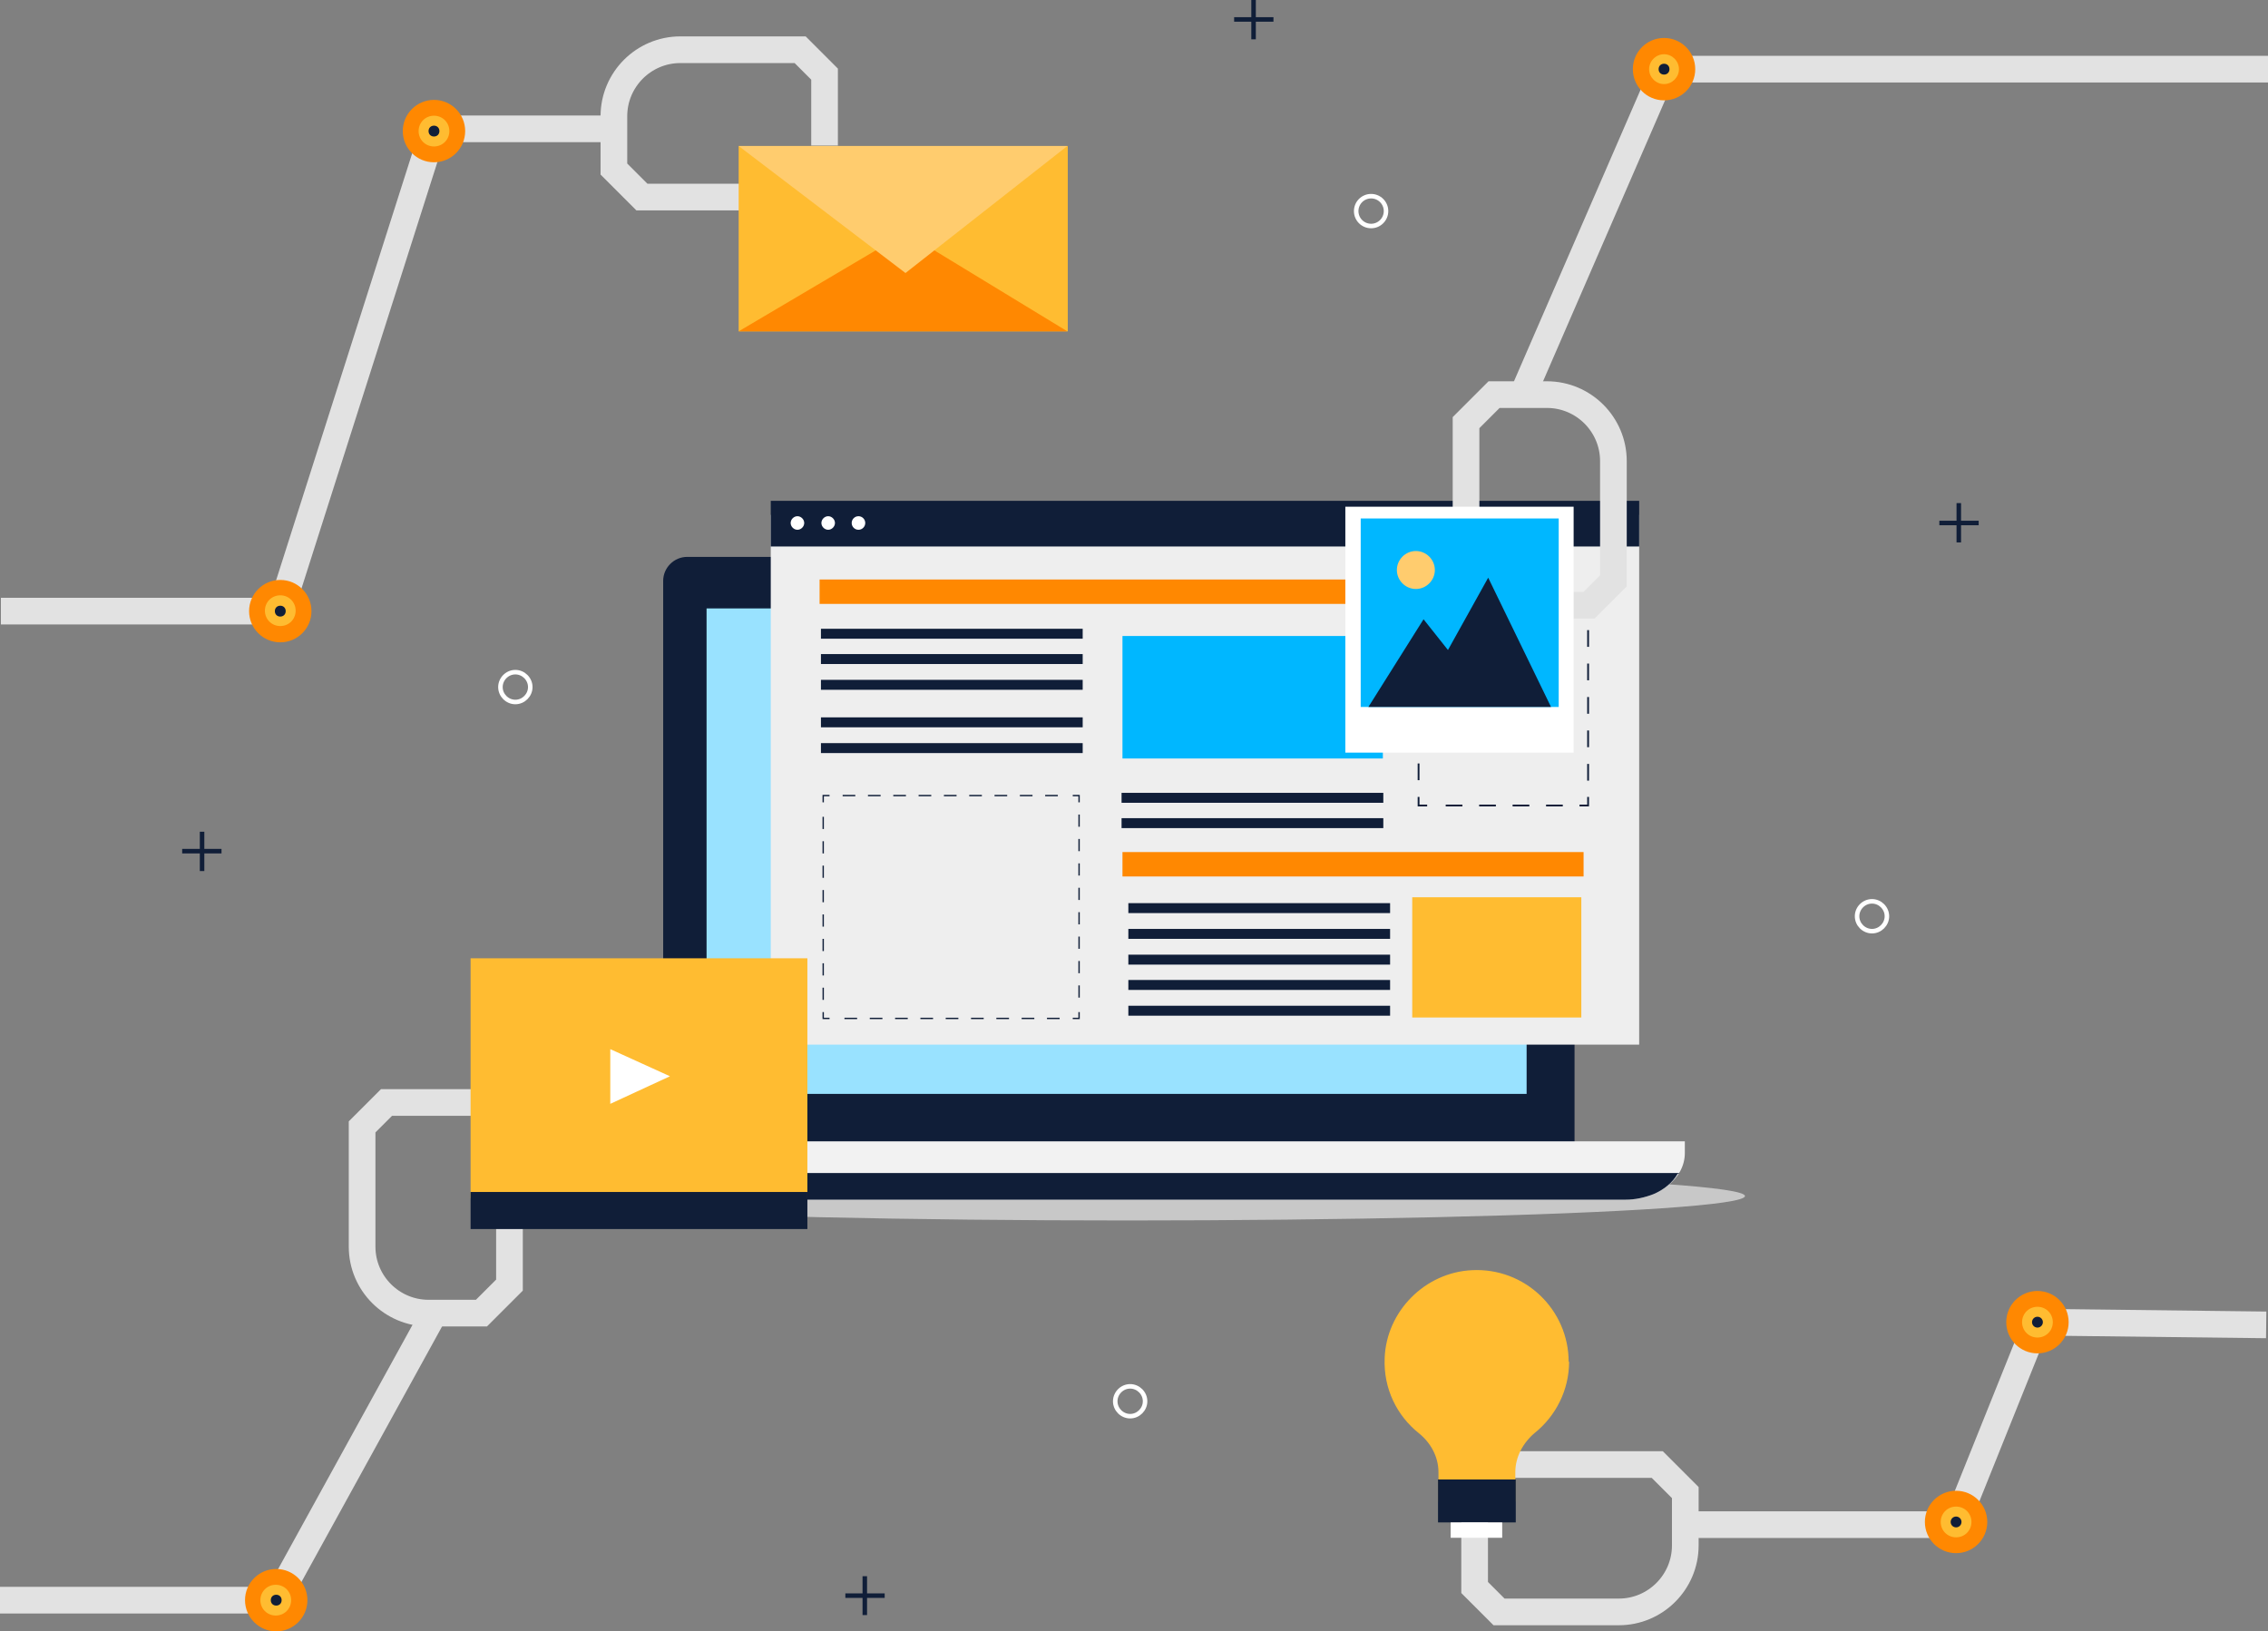 <?xml version="1.0" encoding="UTF-8"?>
<svg xmlns="http://www.w3.org/2000/svg" width="501.7" height="360.9" version="1.1" viewBox="0 0 501.7 360.9">
  <rect x="0" y="0" width="501.7" height="360.9" fill="#808080" stroke="none"/>
  <!-- Generator: Adobe Illustrator 29.1.0, SVG Export Plug-In . SVG Version: 2.1.0 Build 142)  -->
  <defs>
    <style>
      .st0 {
        fill: #ffcc6e;
      }

      .st0, .st1, .st2, .st3, .st4, .st5, .st6, .st7, .st8 {
        fill-rule: evenodd;
      }

      .st9, .st4 {
        fill: #ff8801;
      }

      .st10 {
        stroke-dasharray: 2.7 2.7;
      }

      .st10, .st2, .st11, .st12, .st13, .st14, .st15, .st16, .st8, .st17, .st18 {
        fill: none;
        stroke-miterlimit: 10;
      }

      .st10, .st12, .st13, .st15, .st16, .st17, .st18 {
        stroke: #101e38;
      }

      .st10, .st15, .st17 {
        stroke-width: .3px;
      }

      .st1, .st19 {
        fill: #fff;
      }

      .st2, .st11 {
        stroke: #fff;
      }

      .st3, .st20 {
        fill: #101e38;
      }

      .st5, .st21 {
        fill: #ffbc31;
      }

      .st22 {
        isolation: isolate;
      }

      .st6 {
        fill: #f2f2f2;
      }

      .st13 {
        stroke-dasharray: 3.7 3.7;
      }

      .st13, .st16, .st18 {
        stroke-width: .4px;
      }

      .st14, .st8 {
        stroke: #e2e2e2;
        stroke-width: 5.9px;
      }

      .st23 {
        fill: #c8c8c8;
        mix-blend-mode: multiply;
      }

      .st7 {
        fill: #99e2ff;
      }

      .st15 {
        stroke-dasharray: 2.8 2.8;
      }

      .st24 {
        fill: #00b7ff;
      }

      .st16 {
        stroke-dasharray: 3.7 3.7;
      }

      .st25 {
        fill: #eee;
      }
    </style>
  </defs>
  <g class="st22">
    <g id="OBJECTS">
      <ellipse class="st23" cx="249.4" cy="264.6" rx="136.6" ry="5.4"/>
      <g>
        <path class="st20" d="M152,123.2h191c2.9,0,5.3,2.4,5.3,5.3v130.3c0,2.9-2.4,5.3-5.3,5.3h-191c-2.9,0-5.3-2.4-5.3-5.3v-130.3c0-2.9,2.4-5.3,5.3-5.3Z"/>
        <path class="st6" d="M122.1,252.5v2.6c0,5.7,6,10.3,13.3,10.3h224c7.4,0,13.3-4.6,13.3-10.3v-2.6H122.1Z"/>
        <polygon class="st7" points="156.3 134.7 156.3 242 337.7 242 337.7 134.6 156.3 134.6 156.3 134.7"/>
        <path class="st3" d="M371.6,259.5H123.4c2.1,3.5,6.7,5.9,12,5.9h224.2s0,0,0,0c0,0,0,0,0,0h0s0,0,0,0,0,0,0,0c2.2,0,4.3-.5,6.1-1.2,0,0,0,0,0,0,0,0,0,0,0,0,0,0,0,0,0,0,0,0,0,0,0,0,0,0,0,0,0,0,0,0,0,0,0,0,0,0,0,0,0,0,0,0,0,0,0,0,0,0,0,0,0,0,0,0,0,0,0,0,0,0,0,0,0,0,0,0,0,0,0,0,2.4-1,4.3-2.6,5.4-4.5Z"/>
      </g>
      <g>
        <g>
          <path class="st8" d="M165.2,43.6h-23.2l-6.2-6.2v-11.7c0-8.1,6.6-14.7,14.7-14.7h26.5l5.4,5.4v15.8"/>
          <polyline class="st8" points="135 28.5 96 28.5 62 135.2 .2 135.2"/>
          <circle class="st9" cx="62" cy="135.2" r="6.9"/>
          <g>
            <rect class="st21" x="163.4" y="32.3" width="72.8" height="41"/>
            <polygon class="st4" points="163.4 73.3 200.3 51.5 236.1 73.3 163.4 73.3"/>
            <polygon class="st0" points="163.4 32.3 200.3 60.4 236.1 32.3 163.4 32.3"/>
          </g>
          <g>
            <circle class="st9" cx="96" cy="29" r="6.9"/>
            <path class="st5" d="M99.4,29c0,1.9-1.5,3.4-3.4,3.4s-3.4-1.5-3.4-3.4,1.5-3.4,3.4-3.4,3.4,1.5,3.4,3.4Z"/>
            <path class="st3" d="M97.2,29c0,.7-.5,1.2-1.2,1.2s-1.2-.5-1.2-1.2.5-1.2,1.2-1.2,1.2.5,1.2,1.2Z"/>
          </g>
        </g>
        <path class="st5" d="M65.4,135.1c0,1.9-1.5,3.4-3.4,3.4s-3.4-1.5-3.4-3.4,1.5-3.4,3.4-3.4,3.4,1.5,3.4,3.4Z"/>
        <path class="st3" d="M63.2,135.2c0,.7-.5,1.2-1.2,1.2s-1.2-.5-1.2-1.2.5-1.2,1.2-1.2,1.2.5,1.2,1.2Z"/>
      </g>
      <g>
        <g>
          <path class="st8" d="M333.8,324h32.8l6.2,6.2v11.7c0,8.1-6.6,14.7-14.7,14.7h-26.5l-5.4-5.4v-15.8"/>
          <polyline class="st8" points="374.6 337.3 432.6 337.3 450.6 292.5 501.3 293.1"/>
          <g>
            <circle class="st9" cx="432.7" cy="336.7" r="6.9"/>
            <path class="st5" d="M436.1,336.7c0,1.9-1.5,3.4-3.4,3.4s-3.4-1.5-3.4-3.4,1.5-3.4,3.4-3.4,3.4,1.5,3.4,3.4Z"/>
            <circle class="st20" cx="432.7" cy="336.7" r="1.2"/>
          </g>
          <g>
            <circle class="st9" cx="450.7" cy="292.5" r="6.9"/>
            <path class="st5" d="M454.1,292.5c0,1.9-1.5,3.4-3.4,3.4s-3.4-1.5-3.4-3.4,1.5-3.4,3.4-3.4,3.4,1.5,3.4,3.4Z"/>
            <circle class="st20" cx="450.7" cy="292.5" r="1.2"/>
          </g>
        </g>
        <g>
          <path class="st5" d="M347,301.3c0-11.6-9.7-20.9-21.4-20.3-10.4.5-18.9,9.1-19.3,19.4-.3,6.8,2.7,12.8,7.6,16.7,2.6,2.1,4.3,5.2,4.3,8.6v6.5h17v-6.5c0-3.4,1.7-6.5,4.3-8.7,4.6-3.7,7.6-9.4,7.6-15.8Z"/>
          <rect class="st20" x="318.1" y="327.3" width="17.2" height="9.5"/>
          <rect class="st19" x="320.9" y="336.8" width="11.4" height="3.4"/>
        </g>
      </g>
      <g>
        <g>
          <rect class="st25" x="170.5" y="113.9" width="192.1" height="117.2"/>
          <rect class="st20" x="170.5" y="110.8" width="192.1" height="10.1"/>
          <g>
            <polyline class="st18" points="351.3 176.3 351.3 178.2 349.4 178.2"/>
            <line class="st13" x1="345.7" y1="178.2" x2="317.6" y2="178.2"/>
            <polyline class="st18" points="315.7 178.2 313.8 178.2 313.8 176.3"/>
            <line class="st16" x1="313.8" y1="172.6" x2="313.8" y2="137.5"/>
            <polyline class="st18" points="313.8 135.7 313.8 133.8 315.7 133.8"/>
            <line class="st13" x1="319.4" y1="133.8" x2="347.6" y2="133.8"/>
            <polyline class="st18" points="349.4 133.8 351.3 133.8 351.3 135.7"/>
            <line class="st16" x1="351.3" y1="139.4" x2="351.3" y2="174.5"/>
          </g>
          <rect class="st21" x="312.4" y="198.5" width="37.4" height="26.6"/>
          <g>
            <polyline class="st17" points="238.7 223.9 238.7 225.3 237.3 225.3"/>
            <line class="st15" x1="234.4" y1="225.3" x2="185" y2="225.3"/>
            <polyline class="st17" points="183.5 225.3 182.1 225.3 182.1 223.9"/>
            <line class="st10" x1="182.1" y1="221.2" x2="182.1" y2="178.8"/>
            <polyline class="st17" points="182.1 177.5 182.1 176 183.5 176"/>
            <line class="st15" x1="186.4" y1="176" x2="235.9" y2="176"/>
            <polyline class="st17" points="237.3 176 238.7 176 238.7 177.5"/>
            <line class="st10" x1="238.7" y1="180.2" x2="238.7" y2="222.5"/>
          </g>
          <rect class="st9" x="181.3" y="128.2" width="124.4" height="5.4"/>
          <rect class="st9" x="248.3" y="188.5" width="102" height="5.4"/>
          <rect class="st20" x="181.6" y="139.1" width="57.9" height="2.2"/>
          <rect class="st20" x="181.6" y="144.7" width="57.9" height="2.2"/>
          <rect class="st20" x="181.6" y="150.4" width="57.9" height="2.2"/>
          <rect class="st20" x="181.6" y="158.7" width="57.9" height="2.2"/>
          <rect class="st20" x="181.6" y="164.4" width="57.9" height="2.2"/>
          <rect class="st20" x="249.6" y="199.8" width="57.9" height="2.2"/>
          <rect class="st20" x="248.1" y="175.4" width="57.9" height="2.2"/>
          <rect class="st20" x="248.1" y="181" width="57.9" height="2.2"/>
          <rect class="st20" x="249.6" y="205.5" width="57.9" height="2.2"/>
          <rect class="st20" x="249.6" y="211.2" width="57.9" height="2.2"/>
          <rect class="st20" x="249.6" y="216.8" width="57.9" height="2.2"/>
          <rect class="st20" x="249.6" y="222.5" width="57.9" height="2.2"/>
          <rect class="st24" x="248.3" y="140.7" width="57.6" height="27.1"/>
        </g>
        <path class="st1" d="M177.9,115.7c0,.8-.7,1.5-1.5,1.5s-1.5-.7-1.5-1.5.7-1.5,1.5-1.5,1.5.7,1.5,1.5Z"/>
        <path class="st1" d="M184.7,115.7c0,.8-.7,1.5-1.5,1.5s-1.5-.7-1.5-1.5.7-1.5,1.5-1.5,1.5.7,1.5,1.5Z"/>
        <circle class="st19" cx="189.9" cy="115.7" r="1.5"/>
      </g>
      <g>
        <path class="st8" d="M324.3,116.7v-23.2l6.2-6.2h11.7c8.1,0,14.7,6.6,14.7,14.7v26.5l-5.4,5.4h-15.8"/>
        <polyline class="st8" points="337.1 86.7 368.1 15.3 501.7 15.3"/>
        <circle class="st9" cx="368.1" cy="15.3" r="6.9"/>
        <path class="st5" d="M371.4,15.3c0,1.8-1.5,3.3-3.3,3.3s-3.3-1.5-3.3-3.3,1.5-3.3,3.3-3.3,3.3,1.5,3.3,3.3Z"/>
        <g>
          <rect class="st19" x="297.6" y="112.1" width="50.5" height="54.4"/>
          <rect class="st24" x="301" y="114.7" width="43.8" height="41.7"/>
          <polygon class="st3" points="302.7 156.4 314.9 137 320.3 143.8 329.2 127.8 343.1 156.4 302.7 156.4"/>
          <path class="st0" d="M317.4,126.1c0,2.3-1.9,4.2-4.2,4.2s-4.2-1.9-4.2-4.2,1.9-4.2,4.2-4.2,4.2,1.9,4.2,4.2Z"/>
        </g>
        <path class="st3" d="M369.3,15.3c0,.7-.5,1.2-1.2,1.2s-1.2-.5-1.2-1.2.5-1.2,1.2-1.2,1.2.5,1.2,1.2Z"/>
      </g>
      <g>
        <line class="st14" x1="57.7" y1="354" y2="354"/>
        <g>
          <path class="st8" d="M112.7,261.1v23.2l-6.2,6.2h-11.7c-8.1,0-14.7-6.6-14.7-14.7v-26.5l5.4-5.4h19.3"/>
          <g>
            <rect class="st21" x="104.1" y="212" width="74.5" height="53.1"/>
            <rect class="st20" x="104.1" y="263.7" width="74.5" height="8.2"/>
            <polygon class="st1" points="148.2 238.1 135 232.1 135 244.2 148.2 238.1"/>
          </g>
          <line class="st14" x1="96.1" y1="290.4" x2="61.1" y2="354"/>
          <g>
            <circle class="st9" cx="61.1" cy="354" r="6.9"/>
            <path class="st5" d="M64.4,354c0,1.9-1.5,3.4-3.4,3.4s-3.4-1.5-3.4-3.4,1.5-3.4,3.4-3.4,3.4,1.5,3.4,3.4Z"/>
            <path class="st3" d="M62.3,354c0,.7-.5,1.2-1.2,1.2s-1.2-.5-1.2-1.2.5-1.2,1.2-1.2,1.2.5,1.2,1.2Z"/>
          </g>
        </g>
      </g>
      <g>
        <line class="st12" x1="44.7" y1="184" x2="44.7" y2="192.7"/>
        <line class="st12" x1="49" y1="188.3" x2="40.3" y2="188.3"/>
      </g>
      <g>
        <line class="st12" x1="433.3" y1="111.3" x2="433.3" y2="120"/>
        <line class="st12" x1="437.7" y1="115.7" x2="429" y2="115.7"/>
      </g>
      <g>
        <line class="st12" x1="277.3" x2="277.3" y2="8.7"/>
        <line class="st12" x1="281.7" y1="4.3" x2="273" y2="4.3"/>
      </g>
      <g>
        <line class="st12" x1="191.3" y1="348.7" x2="191.3" y2="357.3"/>
        <line class="st12" x1="195.7" y1="353" x2="187" y2="353"/>
      </g>
      <path class="st2" d="M117.3,152c0,1.8-1.5,3.3-3.3,3.3s-3.3-1.5-3.3-3.3,1.5-3.3,3.3-3.3,3.3,1.5,3.3,3.3Z"/>
      <circle class="st11" cx="303.3" cy="46.7" r="3.3"/>
      <path class="st2" d="M417.4,202.7c0,1.8-1.5,3.3-3.3,3.3s-3.3-1.5-3.3-3.3,1.5-3.3,3.3-3.3,3.3,1.5,3.3,3.3Z"/>
      <path class="st2" d="M253.3,310c0,1.8-1.5,3.3-3.3,3.3s-3.3-1.5-3.3-3.3,1.5-3.3,3.3-3.3,3.3,1.5,3.3,3.3Z"/>
    </g>
  </g>
</svg>